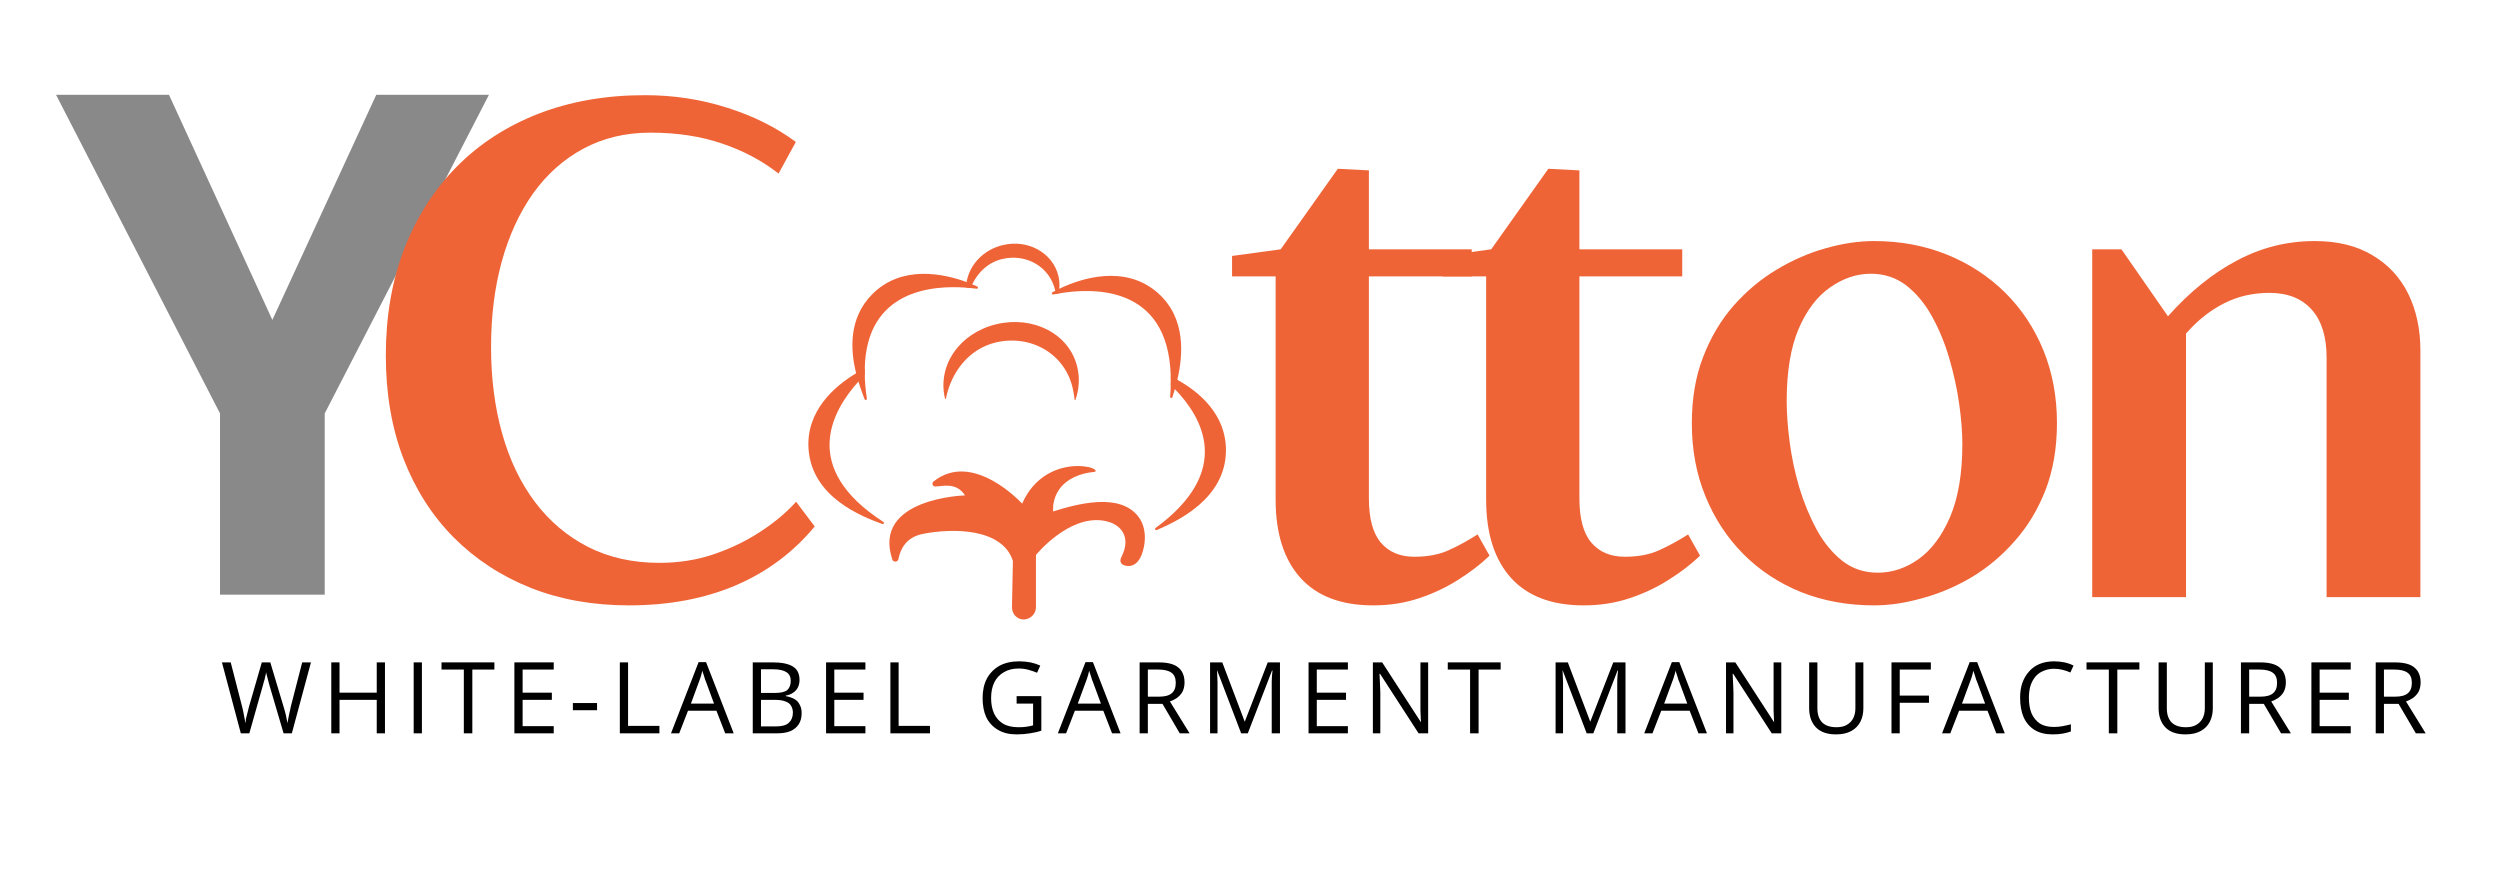 <?xml version="1.0" encoding="UTF-8"?> <svg xmlns="http://www.w3.org/2000/svg" xmlns:xlink="http://www.w3.org/1999/xlink" width="196" zoomAndPan="magnify" viewBox="0 0 147 52.5" height="70" preserveAspectRatio="xMidYMid meet" version="1.0"><defs><g></g><clipPath id="68cc80e857"><path d="M 52.246 27.391 L 67.324 27.391 L 67.324 36.426 L 52.246 36.426 Z M 52.246 27.391 " clip-rule="nonzero"></path></clipPath><clipPath id="b69ab7ac94"><path d="M 56 14.043 L 63 14.043 L 63 18 L 56 18 Z M 56 14.043 " clip-rule="nonzero"></path></clipPath><clipPath id="f805c3cd9a"><path d="M 67 22 L 72.824 22 L 72.824 32 L 67 32 Z M 67 22 " clip-rule="nonzero"></path></clipPath><clipPath id="c258283d20"><path d="M 47.012 21 L 52 21 L 52 31 L 47.012 31 Z M 47.012 21 " clip-rule="nonzero"></path></clipPath></defs><g clip-path="url(#68cc80e857)"><path fill="#ef6437" d="M 59.727 36.238 C 59.727 36.242 59.73 36.246 59.734 36.246 C 60.184 36.66 60.914 36.305 60.914 35.695 L 60.914 32.633 C 60.914 32.633 62.824 30.273 64.898 30.617 C 65.988 30.797 66.477 31.625 65.984 32.652 C 65.926 32.773 65.852 32.906 65.891 33.039 C 65.934 33.191 66.109 33.262 66.266 33.277 C 66.977 33.355 67.234 32.477 67.301 31.914 C 67.363 31.375 67.27 30.805 66.93 30.371 C 65.828 28.941 63.312 29.637 61.918 30.074 C 61.914 30.074 61.93 29.688 61.934 29.664 C 61.98 29.348 62.098 29.039 62.281 28.777 C 62.73 28.137 63.535 27.828 64.293 27.754 C 64.555 27.73 64.375 27.594 64.258 27.543 C 64.094 27.473 63.91 27.441 63.734 27.422 C 63.184 27.363 62.609 27.441 62.09 27.641 C 61.391 27.91 60.805 28.406 60.406 29.039 C 60.289 29.223 60.188 29.414 60.102 29.613 C 60.102 29.613 57.211 26.441 54.887 28.316 C 54.766 28.41 54.84 28.605 54.992 28.605 C 55.395 28.609 56.219 28.316 56.742 29.129 C 56.742 29.129 51.262 29.285 52.469 32.898 C 52.527 33.078 52.793 33.059 52.828 32.871 C 52.938 32.301 53.273 31.59 54.254 31.395 C 55.961 31.051 58.934 31.027 59.559 32.984 L 59.504 35.688 C 59.5 35.895 59.574 36.098 59.727 36.238 " fill-opacity="1" fill-rule="nonzero"></path></g><path fill="#ef6437" d="M 63.234 23.512 C 63.227 23.539 63.184 23.535 63.184 23.504 C 63.172 23.328 63.141 23.148 63.105 22.973 C 62.699 20.812 60.617 19.645 58.551 20.137 C 56.988 20.512 55.938 21.848 55.621 23.434 C 55.617 23.461 55.574 23.465 55.566 23.434 C 55.098 21.465 56.445 19.57 58.594 19.062 C 60.742 18.551 62.875 19.613 63.344 21.582 C 63.5 22.238 63.453 22.902 63.234 23.512 " fill-opacity="1" fill-rule="nonzero"></path><g clip-path="url(#b69ab7ac94)"><path fill="#ef6437" d="M 62.285 16.98 C 62.277 17.074 62.266 17.168 62.246 17.258 C 62.191 17.266 62.137 17.277 62.09 17.285 C 62.082 17.254 62.078 17.219 62.07 17.188 C 62.066 17.156 62.059 17.125 62.051 17.098 C 61.73 15.664 60.324 14.898 58.93 15.23 C 58.121 15.422 57.516 15.988 57.168 16.719 C 57.133 16.789 57.102 16.863 57.074 16.938 C 56.988 16.93 56.902 16.922 56.809 16.914 C 56.809 16.805 56.82 16.695 56.836 16.586 C 57.004 15.57 57.824 14.68 58.969 14.41 C 60.449 14.055 61.91 14.871 62.234 16.227 C 62.293 16.48 62.309 16.734 62.285 16.98 " fill-opacity="1" fill-rule="nonzero"></path></g><path fill="#ef6437" d="M 69.227 22.332 C 69.18 22.527 69.129 22.715 69.082 22.879 C 69.031 23.059 68.98 23.219 68.938 23.352 C 68.914 23.43 68.797 23.406 68.805 23.328 C 68.824 23.09 68.836 22.863 68.84 22.641 C 68.848 22.465 68.848 22.297 68.84 22.133 C 68.707 16.645 64.078 16.938 62.246 17.258 C 62.191 17.266 62.137 17.277 62.09 17.285 C 62.031 17.297 61.977 17.309 61.926 17.316 C 61.852 17.332 61.812 17.23 61.879 17.191 C 61.934 17.16 61.988 17.129 62.051 17.098 C 62.125 17.059 62.203 17.02 62.285 16.98 C 63.539 16.375 66.141 15.512 68.086 17.23 C 69.75 18.707 69.566 20.879 69.227 22.332 " fill-opacity="1" fill-rule="nonzero"></path><g clip-path="url(#f805c3cd9a)"><path fill="#ef6437" d="M 72.086 26.52 C 72.051 29.363 69.176 30.664 68.012 31.168 C 67.938 31.199 67.879 31.098 67.945 31.047 C 72.531 27.688 70.695 24.543 69.082 22.879 C 69 22.797 68.922 22.719 68.84 22.641 C 68.848 22.465 68.848 22.297 68.84 22.133 C 68.965 22.191 69.094 22.258 69.227 22.332 C 70.504 23.039 72.113 24.371 72.086 26.52 " fill-opacity="1" fill-rule="nonzero"></path></g><g clip-path="url(#c258283d20)"><path fill="#ef6437" d="M 51.883 30.812 C 50.695 30.379 47.746 29.25 47.543 26.41 C 47.383 24.16 49.078 22.703 50.34 21.949 C 50.52 21.84 50.691 21.746 50.848 21.668 C 50.844 21.793 50.844 21.918 50.848 22.047 C 50.727 22.168 50.602 22.297 50.473 22.438 C 48.93 24.148 47.012 27.508 51.945 30.691 C 52.012 30.734 51.961 30.84 51.883 30.812 " fill-opacity="1" fill-rule="nonzero"></path></g><path fill="#ef6437" d="M 57.426 16.977 C 57.324 16.965 57.203 16.949 57.074 16.938 C 56.988 16.93 56.902 16.922 56.809 16.914 C 54.879 16.77 50.945 17.02 50.848 21.668 C 50.844 21.793 50.844 21.918 50.848 22.047 C 50.855 22.477 50.898 22.941 50.973 23.441 C 50.984 23.52 50.871 23.551 50.84 23.477 C 50.738 23.211 50.602 22.855 50.473 22.438 C 50.426 22.285 50.383 22.121 50.34 21.949 C 49.996 20.555 49.898 18.711 51.277 17.312 C 53.008 15.555 55.484 16.086 56.836 16.586 C 56.957 16.633 57.066 16.676 57.168 16.719 C 57.281 16.766 57.379 16.809 57.465 16.848 C 57.535 16.883 57.504 16.988 57.426 16.977 " fill-opacity="1" fill-rule="nonzero"></path><g fill="#898989" fill-opacity="1"><g transform="translate(3.249, 34.967)"><g><path d="M 12.766 -16.156 L 18.875 -29.391 L 25.5 -29.391 L 15.844 -10.656 L 15.844 0 L 9.688 0 L 9.688 -10.656 L 0.047 -29.391 L 6.688 -29.391 Z M 12.766 -16.156 "></path></g></g></g><g fill="#ef6437" fill-opacity="1"><g transform="translate(21.077, 35.112)"><g><path d="M 15.906 0.484 C 13.789 0.484 11.863 0.141 10.125 -0.547 C 8.383 -1.242 6.875 -2.234 5.594 -3.516 C 4.32 -4.805 3.336 -6.352 2.641 -8.156 C 1.953 -9.957 1.609 -11.977 1.609 -14.219 C 1.609 -16.508 1.969 -18.594 2.688 -20.469 C 3.414 -22.344 4.441 -23.953 5.766 -25.297 C 7.098 -26.648 8.703 -27.691 10.578 -28.422 C 12.453 -29.148 14.539 -29.516 16.844 -29.516 C 18.531 -29.516 20.141 -29.27 21.672 -28.781 C 23.203 -28.301 24.551 -27.629 25.719 -26.766 L 24.703 -24.906 C 23.734 -25.664 22.625 -26.254 21.375 -26.672 C 20.133 -27.098 18.734 -27.312 17.172 -27.312 C 15.711 -27.312 14.398 -27 13.234 -26.375 C 12.066 -25.75 11.078 -24.867 10.266 -23.734 C 9.461 -22.598 8.848 -21.258 8.422 -19.719 C 8.004 -18.188 7.797 -16.516 7.797 -14.703 C 7.797 -12.859 8.016 -11.16 8.453 -9.609 C 8.891 -8.055 9.535 -6.711 10.391 -5.578 C 11.242 -4.453 12.281 -3.578 13.5 -2.953 C 14.727 -2.328 16.129 -2.016 17.703 -2.016 C 18.816 -2.016 19.875 -2.18 20.875 -2.516 C 21.883 -2.859 22.801 -3.301 23.625 -3.844 C 24.457 -4.383 25.16 -4.973 25.734 -5.609 L 26.828 -4.156 C 25.566 -2.633 24.016 -1.477 22.172 -0.688 C 20.328 0.094 18.238 0.484 15.906 0.484 Z M 15.906 0.484 "></path></g></g></g><g fill="#ef6437" fill-opacity="1"><g transform="translate(71.757, 35.112)"><g><path d="M 8.984 0.484 C 7.109 0.484 5.68 -0.055 4.703 -1.141 C 3.734 -2.223 3.25 -3.754 3.25 -5.734 L 3.25 -18.859 L 0.688 -18.859 L 0.688 -20.062 L 3.547 -20.453 L 6.906 -25.188 L 8.734 -25.094 L 8.734 -20.453 L 14.781 -20.453 L 14.781 -18.859 L 8.734 -18.859 L 8.734 -5.812 C 8.734 -4.625 8.969 -3.754 9.438 -3.203 C 9.914 -2.648 10.57 -2.375 11.406 -2.375 C 12.195 -2.375 12.875 -2.504 13.438 -2.766 C 14.008 -3.023 14.57 -3.332 15.125 -3.688 L 15.828 -2.438 C 15.316 -1.945 14.707 -1.477 14 -1.031 C 13.301 -0.582 12.531 -0.219 11.688 0.062 C 10.852 0.344 9.953 0.484 8.984 0.484 Z M 8.984 0.484 "></path></g></g></g><g fill="#ef6437" fill-opacity="1"><g transform="translate(84.135, 35.112)"><g><path d="M 8.984 0.484 C 7.109 0.484 5.68 -0.055 4.703 -1.141 C 3.734 -2.223 3.25 -3.754 3.25 -5.734 L 3.25 -18.859 L 0.688 -18.859 L 0.688 -20.062 L 3.547 -20.453 L 6.906 -25.188 L 8.734 -25.094 L 8.734 -20.453 L 14.781 -20.453 L 14.781 -18.859 L 8.734 -18.859 L 8.734 -5.812 C 8.734 -4.625 8.969 -3.754 9.438 -3.203 C 9.914 -2.648 10.57 -2.375 11.406 -2.375 C 12.195 -2.375 12.875 -2.504 13.438 -2.766 C 14.008 -3.023 14.57 -3.332 15.125 -3.688 L 15.828 -2.438 C 15.316 -1.945 14.707 -1.477 14 -1.031 C 13.301 -0.582 12.531 -0.219 11.688 0.062 C 10.852 0.344 9.953 0.484 8.984 0.484 Z M 8.984 0.484 "></path></g></g></g><g fill="#ef6437" fill-opacity="1"><g transform="translate(98.261, 35.112)"><g><path d="M 11.938 0.484 C 10.383 0.484 8.953 0.223 7.641 -0.297 C 6.336 -0.828 5.207 -1.57 4.25 -2.531 C 3.289 -3.5 2.547 -4.633 2.016 -5.938 C 1.484 -7.238 1.219 -8.664 1.219 -10.219 C 1.219 -11.688 1.441 -12.992 1.891 -14.141 C 2.336 -15.297 2.938 -16.301 3.688 -17.156 C 4.445 -18.008 5.289 -18.711 6.219 -19.266 C 7.156 -19.828 8.113 -20.242 9.094 -20.516 C 10.082 -20.797 11.031 -20.938 11.938 -20.938 C 13.477 -20.938 14.906 -20.672 16.219 -20.141 C 17.531 -19.609 18.672 -18.863 19.641 -17.906 C 20.609 -16.945 21.359 -15.816 21.891 -14.516 C 22.422 -13.211 22.688 -11.785 22.688 -10.234 C 22.688 -8.766 22.461 -7.453 22.016 -6.297 C 21.566 -5.148 20.961 -4.148 20.203 -3.297 C 19.453 -2.441 18.609 -1.734 17.672 -1.172 C 16.734 -0.617 15.766 -0.207 14.766 0.062 C 13.773 0.344 12.832 0.484 11.938 0.484 Z M 12.156 -1.438 C 13 -1.438 13.797 -1.703 14.547 -2.234 C 15.305 -2.773 15.926 -3.602 16.406 -4.719 C 16.883 -5.844 17.125 -7.27 17.125 -9 C 17.125 -9.695 17.062 -10.488 16.938 -11.375 C 16.812 -12.258 16.617 -13.145 16.359 -14.031 C 16.098 -14.926 15.758 -15.75 15.344 -16.5 C 14.926 -17.258 14.422 -17.867 13.828 -18.328 C 13.234 -18.785 12.539 -19.016 11.75 -19.016 C 10.914 -19.016 10.117 -18.75 9.359 -18.219 C 8.598 -17.695 7.977 -16.883 7.5 -15.781 C 7.031 -14.676 6.797 -13.258 6.797 -11.531 C 6.797 -10.832 6.852 -10.035 6.969 -9.141 C 7.082 -8.254 7.27 -7.363 7.531 -6.469 C 7.801 -5.57 8.145 -4.738 8.562 -3.969 C 8.977 -3.207 9.484 -2.594 10.078 -2.125 C 10.672 -1.664 11.363 -1.438 12.156 -1.438 Z M 12.156 -1.438 "></path></g></g></g><g fill="#ef6437" fill-opacity="1"><g transform="translate(120.335, 35.112)"><g><path d="M 15.766 -20.938 C 17.109 -20.938 18.238 -20.66 19.156 -20.109 C 20.082 -19.566 20.785 -18.812 21.266 -17.844 C 21.742 -16.875 21.984 -15.766 21.984 -14.516 L 21.984 0 L 16.469 0 L 16.469 -14.094 C 16.469 -15.312 16.176 -16.25 15.594 -16.906 C 15.008 -17.562 14.18 -17.891 13.109 -17.891 C 12.117 -17.891 11.223 -17.68 10.422 -17.266 C 9.617 -16.859 8.879 -16.27 8.203 -15.5 L 8.203 0 L 2.688 0 L 2.688 -20.453 L 4.406 -20.453 L 7.141 -16.516 C 8.422 -17.953 9.773 -19.047 11.203 -19.797 C 12.629 -20.555 14.148 -20.938 15.766 -20.938 Z M 15.766 -20.938 "></path></g></g></g><g fill="#000000" fill-opacity="1"><g transform="translate(12.972, 43.12)"><g><path d="M 5.312 -4.172 L 4.188 0 L 3.703 0 L 2.875 -2.812 C 2.852 -2.883 2.832 -2.961 2.812 -3.047 C 2.789 -3.129 2.77 -3.207 2.75 -3.281 C 2.727 -3.352 2.711 -3.414 2.703 -3.469 C 2.691 -3.531 2.68 -3.57 2.672 -3.594 C 2.672 -3.57 2.664 -3.531 2.656 -3.469 C 2.645 -3.414 2.629 -3.352 2.609 -3.281 C 2.598 -3.207 2.578 -3.129 2.547 -3.047 C 2.523 -2.973 2.504 -2.895 2.484 -2.812 L 1.688 0 L 1.188 0 L 0.078 -4.172 L 0.594 -4.172 L 1.266 -1.562 C 1.285 -1.469 1.305 -1.379 1.328 -1.297 C 1.348 -1.211 1.363 -1.129 1.375 -1.047 C 1.395 -0.973 1.41 -0.895 1.422 -0.812 C 1.43 -0.738 1.445 -0.664 1.469 -0.594 C 1.469 -0.664 1.473 -0.742 1.484 -0.828 C 1.504 -0.91 1.523 -0.992 1.547 -1.078 C 1.566 -1.16 1.586 -1.242 1.609 -1.328 C 1.629 -1.41 1.648 -1.492 1.672 -1.578 L 2.422 -4.172 L 2.922 -4.172 L 3.703 -1.562 C 3.734 -1.469 3.758 -1.379 3.781 -1.297 C 3.801 -1.211 3.82 -1.129 3.844 -1.047 C 3.863 -0.961 3.879 -0.879 3.891 -0.797 C 3.91 -0.723 3.926 -0.656 3.938 -0.594 C 3.945 -0.688 3.961 -0.785 3.984 -0.891 C 4.004 -0.992 4.023 -1.098 4.047 -1.203 C 4.078 -1.316 4.102 -1.438 4.125 -1.562 L 4.797 -4.172 Z M 5.312 -4.172 "></path></g></g></g><g fill="#000000" fill-opacity="1"><g transform="translate(18.902, 43.12)"><g><path d="M 3.734 0 L 3.25 0 L 3.25 -1.969 L 1.062 -1.969 L 1.062 0 L 0.578 0 L 0.578 -4.172 L 1.062 -4.172 L 1.062 -2.391 L 3.25 -2.391 L 3.25 -4.172 L 3.734 -4.172 Z M 3.734 0 "></path></g></g></g><g fill="#000000" fill-opacity="1"><g transform="translate(23.746, 43.12)"><g><path d="M 0.578 0 L 0.578 -4.172 L 1.062 -4.172 L 1.062 0 Z M 0.578 0 "></path></g></g></g><g fill="#000000" fill-opacity="1"><g transform="translate(25.914, 43.12)"><g><path d="M 1.859 0 L 1.359 0 L 1.359 -3.75 L 0.047 -3.75 L 0.047 -4.172 L 3.156 -4.172 L 3.156 -3.75 L 1.859 -3.75 Z M 1.859 0 "></path></g></g></g><g fill="#000000" fill-opacity="1"><g transform="translate(29.668, 43.12)"><g><path d="M 2.891 0 L 0.578 0 L 0.578 -4.172 L 2.891 -4.172 L 2.891 -3.75 L 1.062 -3.75 L 1.062 -2.391 L 2.781 -2.391 L 2.781 -1.969 L 1.062 -1.969 L 1.062 -0.422 L 2.891 -0.422 Z M 2.891 0 "></path></g></g></g><g fill="#000000" fill-opacity="1"><g transform="translate(33.451, 43.12)"><g><path d="M 0.234 -1.359 L 0.234 -1.781 L 1.656 -1.781 L 1.656 -1.359 Z M 0.234 -1.359 "></path></g></g></g><g fill="#000000" fill-opacity="1"><g transform="translate(35.868, 43.12)"><g><path d="M 0.578 0 L 0.578 -4.172 L 1.062 -4.172 L 1.062 -0.438 L 2.906 -0.438 L 2.906 0 Z M 0.578 0 "></path></g></g></g><g fill="#000000" fill-opacity="1"><g transform="translate(39.454, 43.12)"><g><path d="M 3.188 0 L 2.672 -1.328 L 1 -1.328 L 0.484 0 L 0 0 L 1.625 -4.188 L 2.062 -4.188 L 3.688 0 Z M 2.531 -1.75 L 2.047 -3.062 C 2.023 -3.102 2.004 -3.16 1.984 -3.234 C 1.961 -3.316 1.938 -3.398 1.906 -3.484 C 1.875 -3.566 1.852 -3.633 1.844 -3.688 C 1.82 -3.602 1.801 -3.52 1.781 -3.438 C 1.758 -3.363 1.738 -3.297 1.719 -3.234 C 1.695 -3.172 1.676 -3.113 1.656 -3.062 L 1.172 -1.75 Z M 2.531 -1.75 "></path></g></g></g><g fill="#000000" fill-opacity="1"><g transform="translate(43.684, 43.12)"><g><path d="M 0.578 -4.172 L 1.75 -4.172 C 2.27 -4.172 2.66 -4.094 2.922 -3.938 C 3.191 -3.781 3.328 -3.516 3.328 -3.141 C 3.328 -2.984 3.297 -2.836 3.234 -2.703 C 3.172 -2.578 3.078 -2.473 2.953 -2.391 C 2.836 -2.305 2.691 -2.25 2.516 -2.219 L 2.516 -2.188 C 2.703 -2.156 2.863 -2.102 3 -2.031 C 3.145 -1.957 3.254 -1.848 3.328 -1.703 C 3.41 -1.566 3.453 -1.395 3.453 -1.188 C 3.453 -0.926 3.395 -0.707 3.281 -0.531 C 3.164 -0.352 3 -0.219 2.781 -0.125 C 2.562 -0.039 2.301 0 2 0 L 0.578 0 Z M 1.062 -2.375 L 1.859 -2.375 C 2.223 -2.375 2.473 -2.43 2.609 -2.547 C 2.742 -2.672 2.812 -2.852 2.812 -3.094 C 2.812 -3.32 2.727 -3.488 2.562 -3.594 C 2.395 -3.707 2.133 -3.766 1.781 -3.766 L 1.062 -3.766 Z M 1.062 -1.969 L 1.062 -0.406 L 1.922 -0.406 C 2.297 -0.406 2.555 -0.477 2.703 -0.625 C 2.859 -0.77 2.938 -0.969 2.938 -1.219 C 2.938 -1.375 2.898 -1.508 2.828 -1.625 C 2.766 -1.738 2.656 -1.82 2.5 -1.875 C 2.344 -1.938 2.133 -1.969 1.875 -1.969 Z M 1.062 -1.969 "></path></g></g></g><g fill="#000000" fill-opacity="1"><g transform="translate(47.995, 43.12)"><g><path d="M 2.891 0 L 0.578 0 L 0.578 -4.172 L 2.891 -4.172 L 2.891 -3.75 L 1.062 -3.75 L 1.062 -2.391 L 2.781 -2.391 L 2.781 -1.969 L 1.062 -1.969 L 1.062 -0.422 L 2.891 -0.422 Z M 2.891 0 "></path></g></g></g><g fill="#000000" fill-opacity="1"><g transform="translate(51.777, 43.12)"><g><path d="M 0.578 0 L 0.578 -4.172 L 1.062 -4.172 L 1.062 -0.438 L 2.906 -0.438 L 2.906 0 Z M 0.578 0 "></path></g></g></g><g fill="#000000" fill-opacity="1"><g transform="translate(55.363, 43.12)"><g></g></g></g><g fill="#000000" fill-opacity="1"><g transform="translate(57.418, 43.12)"><g><path d="M 2.359 -2.188 L 3.812 -2.188 L 3.812 -0.156 C 3.594 -0.082 3.367 -0.031 3.141 0 C 2.91 0.039 2.648 0.062 2.359 0.062 C 1.93 0.062 1.566 -0.023 1.266 -0.203 C 0.961 -0.379 0.734 -0.625 0.578 -0.938 C 0.43 -1.258 0.359 -1.641 0.359 -2.078 C 0.359 -2.516 0.441 -2.895 0.609 -3.219 C 0.785 -3.539 1.031 -3.789 1.344 -3.969 C 1.664 -4.145 2.055 -4.234 2.516 -4.234 C 2.742 -4.234 2.961 -4.211 3.172 -4.172 C 3.379 -4.129 3.57 -4.066 3.75 -3.984 L 3.562 -3.562 C 3.414 -3.625 3.25 -3.68 3.062 -3.734 C 2.875 -3.785 2.68 -3.812 2.484 -3.812 C 2.141 -3.812 1.848 -3.738 1.609 -3.594 C 1.367 -3.457 1.18 -3.258 1.047 -3 C 0.922 -2.738 0.859 -2.43 0.859 -2.078 C 0.859 -1.734 0.914 -1.43 1.031 -1.172 C 1.145 -0.922 1.316 -0.723 1.547 -0.578 C 1.785 -0.43 2.094 -0.359 2.469 -0.359 C 2.656 -0.359 2.816 -0.367 2.953 -0.391 C 3.086 -0.41 3.211 -0.438 3.328 -0.469 L 3.328 -1.75 L 2.359 -1.75 Z M 2.359 -2.188 "></path></g></g></g><g fill="#000000" fill-opacity="1"><g transform="translate(62.202, 43.12)"><g><path d="M 3.188 0 L 2.672 -1.328 L 1 -1.328 L 0.484 0 L 0 0 L 1.625 -4.188 L 2.062 -4.188 L 3.688 0 Z M 2.531 -1.75 L 2.047 -3.062 C 2.023 -3.102 2.004 -3.16 1.984 -3.234 C 1.961 -3.316 1.938 -3.398 1.906 -3.484 C 1.875 -3.566 1.852 -3.633 1.844 -3.688 C 1.82 -3.602 1.801 -3.52 1.781 -3.438 C 1.758 -3.363 1.738 -3.297 1.719 -3.234 C 1.695 -3.172 1.676 -3.113 1.656 -3.062 L 1.172 -1.75 Z M 2.531 -1.75 "></path></g></g></g><g fill="#000000" fill-opacity="1"><g transform="translate(66.432, 43.12)"><g><path d="M 1.703 -4.172 C 2.047 -4.172 2.328 -4.129 2.547 -4.047 C 2.766 -3.961 2.93 -3.832 3.047 -3.656 C 3.16 -3.477 3.219 -3.258 3.219 -3 C 3.219 -2.781 3.176 -2.594 3.094 -2.438 C 3.008 -2.289 2.898 -2.172 2.766 -2.078 C 2.641 -1.992 2.504 -1.926 2.359 -1.875 L 3.516 0 L 2.938 0 L 1.922 -1.734 L 1.062 -1.734 L 1.062 0 L 0.578 0 L 0.578 -4.172 Z M 1.672 -3.75 L 1.062 -3.75 L 1.062 -2.156 L 1.719 -2.156 C 2.062 -2.156 2.312 -2.223 2.469 -2.359 C 2.625 -2.492 2.703 -2.695 2.703 -2.969 C 2.703 -3.25 2.617 -3.445 2.453 -3.562 C 2.285 -3.688 2.023 -3.75 1.672 -3.75 Z M 1.672 -3.75 "></path></g></g></g><g fill="#000000" fill-opacity="1"><g transform="translate(70.574, 43.12)"><g><path d="M 2.406 0 L 1 -3.688 L 0.984 -3.688 C 0.992 -3.613 1 -3.52 1 -3.406 C 1.008 -3.289 1.016 -3.164 1.016 -3.031 C 1.016 -2.906 1.016 -2.773 1.016 -2.641 L 1.016 0 L 0.578 0 L 0.578 -4.172 L 1.297 -4.172 L 2.609 -0.703 L 2.625 -0.703 L 3.969 -4.172 L 4.688 -4.172 L 4.688 0 L 4.203 0 L 4.203 -2.672 C 4.203 -2.797 4.203 -2.922 4.203 -3.047 C 4.211 -3.172 4.219 -3.285 4.219 -3.391 C 4.227 -3.504 4.238 -3.602 4.25 -3.688 L 4.219 -3.688 L 2.797 0 Z M 2.406 0 "></path></g></g></g><g fill="#000000" fill-opacity="1"><g transform="translate(76.365, 43.12)"><g><path d="M 2.891 0 L 0.578 0 L 0.578 -4.172 L 2.891 -4.172 L 2.891 -3.75 L 1.062 -3.75 L 1.062 -2.391 L 2.781 -2.391 L 2.781 -1.969 L 1.062 -1.969 L 1.062 -0.422 L 2.891 -0.422 Z M 2.891 0 "></path></g></g></g><g fill="#000000" fill-opacity="1"><g transform="translate(80.147, 43.12)"><g><path d="M 3.828 0 L 3.266 0 L 1 -3.5 L 0.969 -3.5 C 0.977 -3.406 0.984 -3.297 0.984 -3.172 C 0.992 -3.055 1 -2.93 1 -2.797 C 1.008 -2.672 1.016 -2.535 1.016 -2.391 L 1.016 0 L 0.578 0 L 0.578 -4.172 L 1.125 -4.172 L 3.391 -0.672 L 3.406 -0.672 C 3.406 -0.742 3.398 -0.836 3.391 -0.953 C 3.391 -1.078 3.383 -1.211 3.375 -1.359 C 3.375 -1.504 3.375 -1.633 3.375 -1.75 L 3.375 -4.172 L 3.828 -4.172 Z M 3.828 0 "></path></g></g></g><g fill="#000000" fill-opacity="1"><g transform="translate(85.082, 43.12)"><g><path d="M 1.859 0 L 1.359 0 L 1.359 -3.75 L 0.047 -3.75 L 0.047 -4.172 L 3.156 -4.172 L 3.156 -3.75 L 1.859 -3.75 Z M 1.859 0 "></path></g></g></g><g fill="#000000" fill-opacity="1"><g transform="translate(88.836, 43.12)"><g></g></g></g><g fill="#000000" fill-opacity="1"><g transform="translate(90.891, 43.12)"><g><path d="M 2.406 0 L 1 -3.688 L 0.984 -3.688 C 0.992 -3.613 1 -3.52 1 -3.406 C 1.008 -3.289 1.016 -3.164 1.016 -3.031 C 1.016 -2.906 1.016 -2.773 1.016 -2.641 L 1.016 0 L 0.578 0 L 0.578 -4.172 L 1.297 -4.172 L 2.609 -0.703 L 2.625 -0.703 L 3.969 -4.172 L 4.688 -4.172 L 4.688 0 L 4.203 0 L 4.203 -2.672 C 4.203 -2.797 4.203 -2.922 4.203 -3.047 C 4.211 -3.172 4.219 -3.285 4.219 -3.391 C 4.227 -3.504 4.238 -3.602 4.25 -3.688 L 4.219 -3.688 L 2.797 0 Z M 2.406 0 "></path></g></g></g><g fill="#000000" fill-opacity="1"><g transform="translate(96.681, 43.12)"><g><path d="M 3.188 0 L 2.672 -1.328 L 1 -1.328 L 0.484 0 L 0 0 L 1.625 -4.188 L 2.062 -4.188 L 3.688 0 Z M 2.531 -1.75 L 2.047 -3.062 C 2.023 -3.102 2.004 -3.16 1.984 -3.234 C 1.961 -3.316 1.938 -3.398 1.906 -3.484 C 1.875 -3.566 1.852 -3.633 1.844 -3.688 C 1.82 -3.602 1.801 -3.52 1.781 -3.438 C 1.758 -3.363 1.738 -3.297 1.719 -3.234 C 1.695 -3.172 1.676 -3.113 1.656 -3.062 L 1.172 -1.75 Z M 2.531 -1.75 "></path></g></g></g><g fill="#000000" fill-opacity="1"><g transform="translate(100.912, 43.12)"><g><path d="M 3.828 0 L 3.266 0 L 1 -3.5 L 0.969 -3.5 C 0.977 -3.406 0.984 -3.297 0.984 -3.172 C 0.992 -3.055 1 -2.93 1 -2.797 C 1.008 -2.672 1.016 -2.535 1.016 -2.391 L 1.016 0 L 0.578 0 L 0.578 -4.172 L 1.125 -4.172 L 3.391 -0.672 L 3.406 -0.672 C 3.406 -0.742 3.398 -0.836 3.391 -0.953 C 3.391 -1.078 3.383 -1.211 3.375 -1.359 C 3.375 -1.504 3.375 -1.633 3.375 -1.75 L 3.375 -4.172 L 3.828 -4.172 Z M 3.828 0 "></path></g></g></g><g fill="#000000" fill-opacity="1"><g transform="translate(105.847, 43.12)"><g><path d="M 3.719 -4.172 L 3.719 -1.469 C 3.719 -1.176 3.66 -0.914 3.547 -0.688 C 3.43 -0.457 3.254 -0.273 3.016 -0.141 C 2.773 -0.004 2.473 0.062 2.109 0.062 C 1.586 0.062 1.191 -0.078 0.922 -0.359 C 0.66 -0.641 0.531 -1.016 0.531 -1.484 L 0.531 -4.172 L 1.016 -4.172 L 1.016 -1.469 C 1.016 -1.113 1.109 -0.836 1.297 -0.641 C 1.484 -0.453 1.766 -0.359 2.141 -0.359 C 2.391 -0.359 2.594 -0.406 2.75 -0.5 C 2.914 -0.594 3.039 -0.723 3.125 -0.891 C 3.207 -1.055 3.25 -1.25 3.25 -1.469 L 3.25 -4.172 Z M 3.719 -4.172 "></path></g></g></g><g fill="#000000" fill-opacity="1"><g transform="translate(110.642, 43.12)"><g><path d="M 1.062 0 L 0.578 0 L 0.578 -4.172 L 2.891 -4.172 L 2.891 -3.75 L 1.062 -3.75 L 1.062 -2.219 L 2.781 -2.219 L 2.781 -1.797 L 1.062 -1.797 Z M 1.062 0 "></path></g></g></g><g fill="#000000" fill-opacity="1"><g transform="translate(114.193, 43.12)"><g><path d="M 3.188 0 L 2.672 -1.328 L 1 -1.328 L 0.484 0 L 0 0 L 1.625 -4.188 L 2.062 -4.188 L 3.688 0 Z M 2.531 -1.75 L 2.047 -3.062 C 2.023 -3.102 2.004 -3.16 1.984 -3.234 C 1.961 -3.316 1.938 -3.398 1.906 -3.484 C 1.875 -3.566 1.852 -3.633 1.844 -3.688 C 1.82 -3.602 1.801 -3.52 1.781 -3.438 C 1.758 -3.363 1.738 -3.297 1.719 -3.234 C 1.695 -3.172 1.676 -3.113 1.656 -3.062 L 1.172 -1.75 Z M 2.531 -1.75 "></path></g></g></g><g fill="#000000" fill-opacity="1"><g transform="translate(118.424, 43.12)"><g><path d="M 2.359 -3.797 C 2.129 -3.797 1.922 -3.754 1.734 -3.672 C 1.547 -3.598 1.391 -3.488 1.266 -3.344 C 1.141 -3.195 1.039 -3.016 0.969 -2.797 C 0.906 -2.586 0.875 -2.352 0.875 -2.094 C 0.875 -1.738 0.926 -1.43 1.031 -1.172 C 1.145 -0.922 1.305 -0.723 1.516 -0.578 C 1.734 -0.441 2.008 -0.375 2.344 -0.375 C 2.531 -0.375 2.703 -0.391 2.859 -0.422 C 3.023 -0.453 3.188 -0.488 3.344 -0.531 L 3.344 -0.109 C 3.195 -0.055 3.035 -0.016 2.859 0.016 C 2.691 0.047 2.492 0.062 2.266 0.062 C 1.848 0.062 1.492 -0.023 1.203 -0.203 C 0.922 -0.379 0.707 -0.629 0.562 -0.953 C 0.426 -1.273 0.359 -1.656 0.359 -2.094 C 0.359 -2.406 0.398 -2.691 0.484 -2.953 C 0.578 -3.211 0.707 -3.438 0.875 -3.625 C 1.039 -3.82 1.25 -3.973 1.5 -4.078 C 1.75 -4.18 2.035 -4.234 2.359 -4.234 C 2.566 -4.234 2.77 -4.211 2.969 -4.172 C 3.164 -4.129 3.344 -4.066 3.5 -3.984 L 3.312 -3.578 C 3.176 -3.641 3.023 -3.691 2.859 -3.734 C 2.703 -3.773 2.535 -3.797 2.359 -3.797 Z M 2.359 -3.797 "></path></g></g></g><g fill="#000000" fill-opacity="1"><g transform="translate(122.64, 43.12)"><g><path d="M 1.859 0 L 1.359 0 L 1.359 -3.75 L 0.047 -3.75 L 0.047 -4.172 L 3.156 -4.172 L 3.156 -3.75 L 1.859 -3.75 Z M 1.859 0 "></path></g></g></g><g fill="#000000" fill-opacity="1"><g transform="translate(126.394, 43.12)"><g><path d="M 3.719 -4.172 L 3.719 -1.469 C 3.719 -1.176 3.66 -0.914 3.547 -0.688 C 3.43 -0.457 3.254 -0.273 3.016 -0.141 C 2.773 -0.004 2.473 0.062 2.109 0.062 C 1.586 0.062 1.191 -0.078 0.922 -0.359 C 0.66 -0.641 0.531 -1.016 0.531 -1.484 L 0.531 -4.172 L 1.016 -4.172 L 1.016 -1.469 C 1.016 -1.113 1.109 -0.836 1.297 -0.641 C 1.484 -0.453 1.766 -0.359 2.141 -0.359 C 2.391 -0.359 2.594 -0.406 2.75 -0.5 C 2.914 -0.594 3.039 -0.723 3.125 -0.891 C 3.207 -1.055 3.25 -1.25 3.25 -1.469 L 3.25 -4.172 Z M 3.719 -4.172 "></path></g></g></g><g fill="#000000" fill-opacity="1"><g transform="translate(131.189, 43.12)"><g><path d="M 1.703 -4.172 C 2.047 -4.172 2.328 -4.129 2.547 -4.047 C 2.766 -3.961 2.93 -3.832 3.047 -3.656 C 3.16 -3.477 3.219 -3.258 3.219 -3 C 3.219 -2.781 3.176 -2.594 3.094 -2.438 C 3.008 -2.289 2.898 -2.172 2.766 -2.078 C 2.641 -1.992 2.504 -1.926 2.359 -1.875 L 3.516 0 L 2.938 0 L 1.922 -1.734 L 1.062 -1.734 L 1.062 0 L 0.578 0 L 0.578 -4.172 Z M 1.672 -3.75 L 1.062 -3.75 L 1.062 -2.156 L 1.719 -2.156 C 2.062 -2.156 2.312 -2.223 2.469 -2.359 C 2.625 -2.492 2.703 -2.695 2.703 -2.969 C 2.703 -3.25 2.617 -3.445 2.453 -3.562 C 2.285 -3.688 2.023 -3.75 1.672 -3.75 Z M 1.672 -3.75 "></path></g></g></g><g fill="#000000" fill-opacity="1"><g transform="translate(135.332, 43.12)"><g><path d="M 2.891 0 L 0.578 0 L 0.578 -4.172 L 2.891 -4.172 L 2.891 -3.75 L 1.062 -3.75 L 1.062 -2.391 L 2.781 -2.391 L 2.781 -1.969 L 1.062 -1.969 L 1.062 -0.422 L 2.891 -0.422 Z M 2.891 0 "></path></g></g></g><g fill="#000000" fill-opacity="1"><g transform="translate(139.114, 43.12)"><g><path d="M 1.703 -4.172 C 2.047 -4.172 2.328 -4.129 2.547 -4.047 C 2.766 -3.961 2.93 -3.832 3.047 -3.656 C 3.16 -3.477 3.219 -3.258 3.219 -3 C 3.219 -2.781 3.176 -2.594 3.094 -2.438 C 3.008 -2.289 2.898 -2.172 2.766 -2.078 C 2.641 -1.992 2.504 -1.926 2.359 -1.875 L 3.516 0 L 2.938 0 L 1.922 -1.734 L 1.062 -1.734 L 1.062 0 L 0.578 0 L 0.578 -4.172 Z M 1.672 -3.75 L 1.062 -3.75 L 1.062 -2.156 L 1.719 -2.156 C 2.062 -2.156 2.312 -2.223 2.469 -2.359 C 2.625 -2.492 2.703 -2.695 2.703 -2.969 C 2.703 -3.25 2.617 -3.445 2.453 -3.562 C 2.285 -3.688 2.023 -3.75 1.672 -3.75 Z M 1.672 -3.75 "></path></g></g></g></svg> 